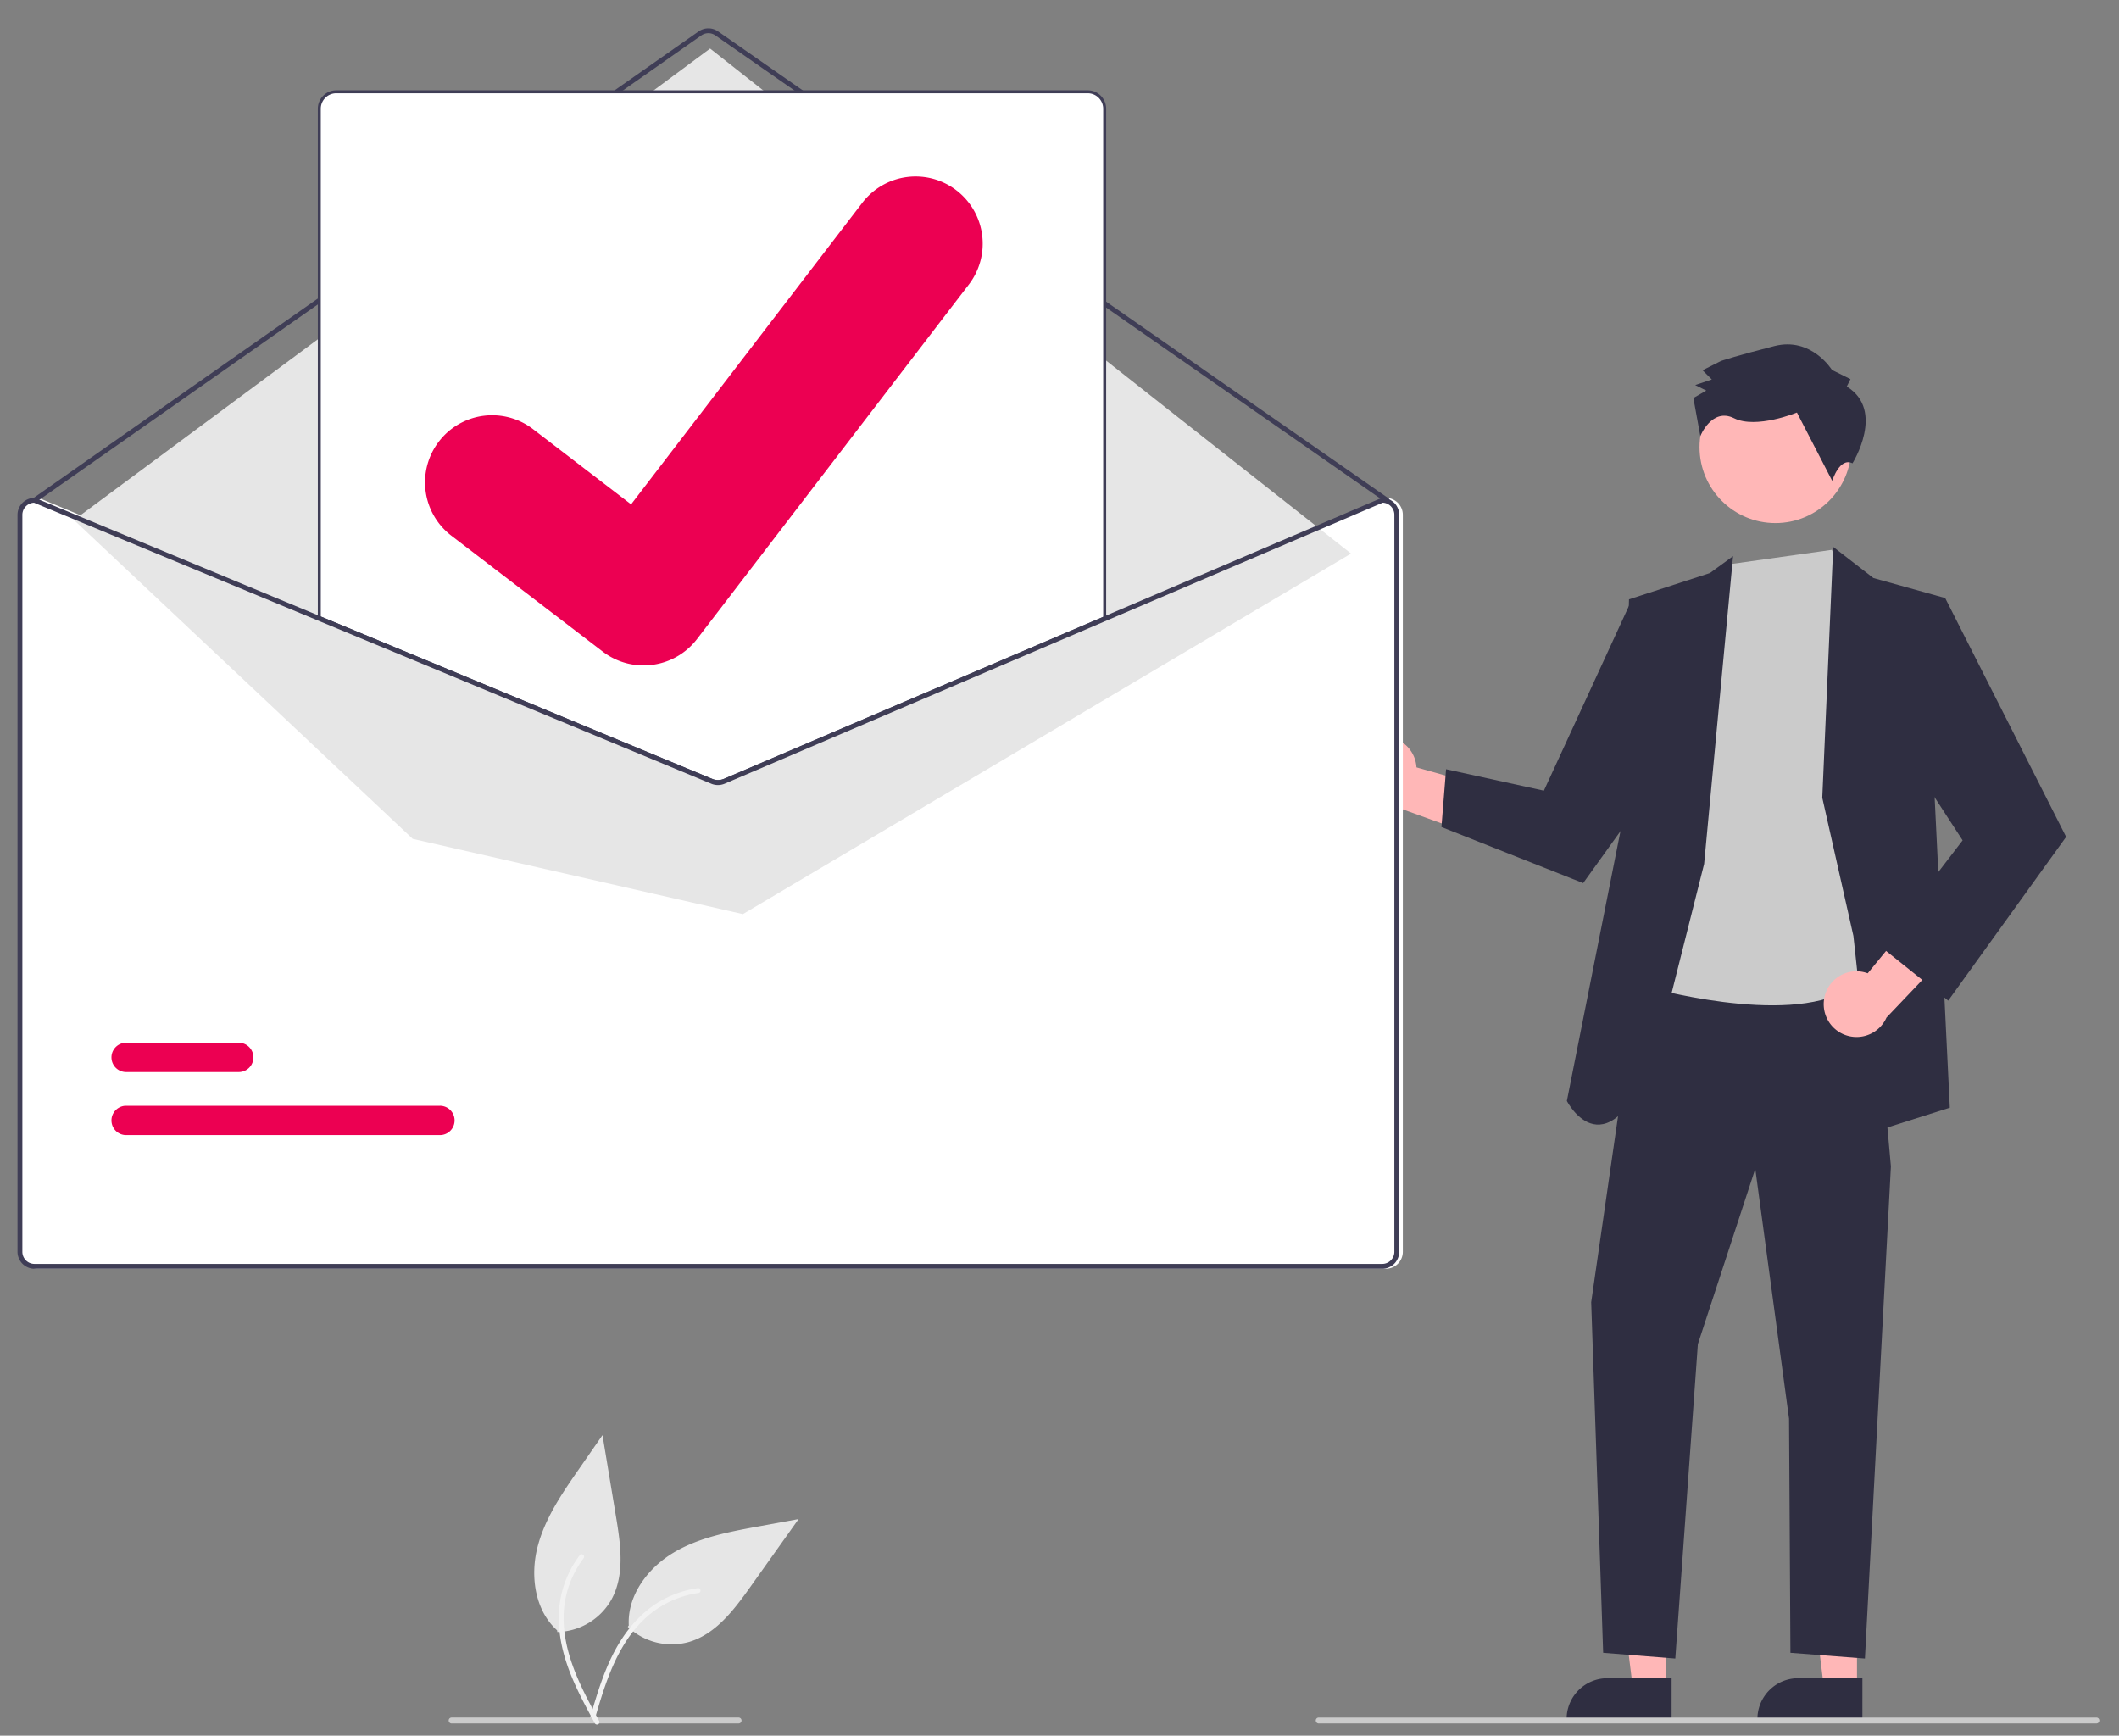 <?xml version="1.0" encoding="UTF-8" standalone="no"?>
<!-- Created with Inkscape (http://www.inkscape.org/) -->

<svg
   xmlns:dc="http://purl.org/dc/elements/1.1/"
   xmlns:cc="http://creativecommons.org/ns#"
   xmlns:rdf="http://www.w3.org/1999/02/22-rdf-syntax-ns#"
   xmlns:svg="http://www.w3.org/2000/svg"
   xmlns="http://www.w3.org/2000/svg"
   xmlns:sodipodi="http://sodipodi.sourceforge.net/DTD/sodipodi-0.dtd"
   xmlns:inkscape="http://www.inkscape.org/namespaces/inkscape"
   width="210mm"
   height="172mm"
   viewBox="0 0 210 172"
   version="1.1"
   id="svg8"
   inkscape:version="0.92.2 (5c3e80d, 2017-08-06)"
   sodipodi:docname="ses.svg">
  <rect x="0" y="0" width="210" height="172" fill="#808080" stroke="none"/>
  <defs
     id="defs2" />
  <sodipodi:namedview
     id="base"
     pagecolor="#ffffff"
     bordercolor="#666666"
     borderopacity="1.0"
     inkscape:pageopacity="0.0"
     inkscape:pageshadow="2"
     inkscape:zoom="0.40053369"
     inkscape:cx="60.880947"
     inkscape:cy="203.83004"
     inkscape:document-units="mm"
     inkscape:current-layer="layer1"
     showgrid="false"
     inkscape:window-width="1366"
     inkscape:window-height="745"
     inkscape:window-x="-8"
     inkscape:window-y="-8"
     inkscape:window-maximized="1" />
  <g
     inkscape:label="Camada 1"
     inkscape:groupmode="layer"
     id="layer1"
     transform="translate(0,-125)">
    <g
       id="g2074"
       inkscape:export-xdpi="68.199997"
       inkscape:export-ydpi="68.199997"
       transform="matrix(1.108,0,0,1.108,-14.875,-1097.208)">
      <path
         d="m 69.575,1248.572 a 5.708,5.708 0 0 0 5.426,1.37 c 2.425,-0.688 4.07,-2.876 5.531,-4.93 l 4.322,-6.075 -3.642,0.668 c -2.619,0.48 -5.303,0.984 -7.584,2.359 -2.281,1.374 -4.108,3.828 -3.963,6.486"
         data-name="Path 461"
         id="e77d6775-0d6e-4379-8bfc-a6b010ad5ee5"
         inkscape:connector-curvature="0"
         style="fill:#e6e6e6;stroke-width:0.265" />
      <path
         d="m 66.19,1256.755 c 0.639,-2.178 1.281,-4.385 2.409,-6.37 1.002,-1.763 2.37,-3.309 4.176,-4.271 a 9.325,9.325 0 0 1 3.07,-0.999 c 0.28,-0.039 0.326,0.396 0.047,0.436 a 8.865,8.865 0 0 0 -4.931,2.425 c -1.491,1.459 -2.47,3.341 -3.193,5.277 -0.438,1.171 -0.791,2.37 -1.143,3.569 a 0.226,0.226 0 0 1 -0.25,0.183 0.221,0.221 0 0 1 -0.183,-0.25 z"
         data-name="Path 462"
         id="a925376f-81ed-452b-bc21-27b5ed1cb659"
         inkscape:connector-curvature="0"
         style="fill:#f2f2f2;stroke-width:0.265" />
      <path
         id="path1069"
         d="m 136.519,1169.043 a 2.921,2.921 0 0 1 3.6,2.664 l 9.992,2.809 -4.077,3.531 -8.863,-3.209 a 2.937,2.937 0 0 1 -0.651,-5.796 z"
         inkscape:connector-curvature="0"
         style="fill:#ffb7b7;stroke-width:0.265" />
      <polygon
         transform="matrix(0.265,0,0,0.265,14.992,1105.612)"
         id="polygon1071"
         points="556.359,518.836 556.357,561.294 545.349,561.293 540.112,518.835 "
         style="fill:#ffb7b7" />
      <path
         id="path1073"
         d="m 162.938,1256.944 -9.391,-3e-4 v -0.119 a 3.655,3.655 0 0 1 3.655,-3.655 h 2.3e-4 l 5.736,2e-4 z"
         inkscape:connector-curvature="0"
         style="fill:#2f2e41;stroke-width:0.265" />
      <polygon
         transform="matrix(0.265,0,0,0.265,14.992,1105.612)"
         id="polygon1075"
         points="620.86,518.836 620.859,561.294 609.851,561.293 604.614,518.835 "
         style="fill:#ffb7b7" />
      <path
         id="path1077"
         d="m 180.004,1256.944 -9.391,-3e-4 v -0.119 a 3.655,3.655 0 0 1 3.655,-3.655 h 2.3e-4 l 5.736,3e-4 z"
         inkscape:connector-curvature="0"
         style="fill:#2f2e41;stroke-width:0.265" />
      <polygon
         transform="matrix(0.265,0,0,0.265,14.992,1105.612)"
         id="polygon1079"
         points="598.396,548.251 623.539,550.19 632.308,384.09 625.858,311.854 547.363,317.603 531.148,429.917 535.188,548.251 559.537,550.19 567.151,444.067 586.533,384.893 597.928,469.245 "
         style="fill:#2f2e41" />
      <circle
         id="circle1081"
         r="6.787"
         cy="1143.071"
         cx="172.224"
         style="fill:#ffb7b7;stroke-width:0.265" />
      <path
         id="path1083"
         d="m 168.04,1153.55 -7.493,37.747 c 0,0 12.615,3.621 18.141,0.278 5.526,-3.342 3.05,-13.661 3.05,-13.661 l -1.012,-17.557 -1.87,-4.44 -1.587,-3.665 z"
         inkscape:connector-curvature="0"
         style="fill:#cbcbcb;stroke-width:0.265" />
      <path
         id="path1085"
         d="m 165.847,1180.343 2.588,-27.526 -2.07,1.511 -7.237,2.35 -0.495,19.38 -5.063,25.485 c 0,0 3.619,7.061 8.103,-4.621 z"
         inkscape:connector-curvature="0"
         style="fill:#2f2e41;stroke-width:0.265" />
      <polygon
         transform="matrix(0.265,0,0,0.265,14.992,1105.612)"
         id="polygon1087"
         points="480.604,269.546 528.44,288.477 561.038,243.095 557.931,203.962 544.767,193.007 515.18,257.279 482.164,250.047 "
         style="fill:#2f2e41" />
      <polygon
         transform="matrix(0.265,0,0,0.265,14.992,1105.612)"
         id="polygon1089"
         points="619.655,306.32 609.144,259.677 612.831,175.005 626.399,185.512 650.63,192.266 647.077,259.677 652.19,364.277 626.786,372.323 "
         style="fill:#2f2e41" />
      <path
         id="path1091"
         d="m 176.593,1192.352 a 2.921,2.921 0 0 1 3.886,-2.226 l 6.587,-8.021 1.595,5.152 -6.5,6.827 a 2.937,2.937 0 0 1 -5.569,-1.733 z"
         inkscape:connector-curvature="0"
         style="fill:#ffb7b7;stroke-width:0.265" />
      <polygon
         transform="matrix(0.265,0,0,0.265,14.992,1105.612)"
         id="polygon1093"
         points="628.952,309.993 656.516,274.048 631.394,235.44 634.407,201.665 650.63,192.266 691.451,272.878 651.652,328.143 "
         style="fill:#2f2e41" />
      <path
         id="path1095"
         d="m 178.607,1137.646 0.329,-0.662 -1.656,-0.823 c 0,0 -1.826,-2.972 -5.131,-2.137 -3.305,0.835 -4.792,1.335 -4.792,1.335 l -1.651,0.831 0.829,0.825 -1.487,0.5 0.993,0.493 -1.156,0.664 0.622,3.406 c 0,0 1.033,-2.583 3.02,-1.596 1.987,0.987 5.621,-0.51 5.621,-0.51 l 3.157,6.11 c 0,0 0.651,-2.142 1.813,-1.571 2e-5,0 2.967,-4.725 -0.511,-6.865 z"
         inkscape:connector-curvature="0"
         style="fill:#2f2e41;stroke-width:0.265" />
      <path
         id="path1097"
         d="m 137.381,1147.603 h -0.043 l -24.89,10.628 -34.054,14.541 a 1.098,1.098 0 0 1 -0.841,0 L 42.418,1158.2 16.917,1147.62 l -0.039,-0.017 h -0.043 a 1.519,1.519 0 0 0 -1.518,1.518 v 65.91 a 1.519,1.519 0 0 0 1.518,1.518 h 120.546 a 1.519,1.519 0 0 0 1.518,-1.518 v -65.91 a 1.519,1.519 0 0 0 -1.518,-1.518 z"
         inkscape:connector-curvature="0"
         style="fill:#ffffff;stroke-width:0.265" />
      <path
         id="path1099"
         d="m 137.489,1148.036 a 0.216,0.216 0 0 1 -0.124,-0.039 L 77.405,1106.239 a 1.087,1.087 0 0 0 -1.242,0 l -59.529,41.756 a 0.217,0.217 0 0 1 -0.249,-0.355 l 59.529,-41.756 a 1.522,1.522 0 0 1 1.739,0 l 59.961,41.758 a 0.217,0.217 0 0 1 -0.124,0.395 z"
         inkscape:connector-curvature="0"
         style="fill:#3f3d56;stroke-width:0.265" />
      <polygon
         transform="matrix(0.265,0,0,0.265,14.992,1105.612)"
         id="polygon1101"
         points="19.063,165.938 233.765,6.817 450.097,177.26 244.827,298.946 133.384,273.544 "
         style="fill:#e6e6e6" />
      <path
         id="path1103"
         d="M 52.772,1204.595 H 24.708 a 1.311,1.311 0 1 1 -0.004,-2.622 h 28.068 a 1.311,1.311 0 1 1 0.004,2.622 z"
         inkscape:connector-curvature="0"
         style="fill:#ec0052;stroke-width:0.265" />
      <path
         id="path1105"
         d="m 34.777,1198.957 h -10.069 a 1.311,1.311 0 1 1 -0.004,-2.622 h 10.073 a 1.311,1.311 0 0 1 0.004,2.622 z"
         inkscape:connector-curvature="0"
         style="fill:#ec0052;stroke-width:0.265" />
      <path
         id="path1107"
         d="m 77.641,1172.966 a 1.64,1.64 0 0 1 -0.622,-0.122 L 41.985,1158.307 v -45.503 a 1.519,1.519 0 0 1 1.518,-1.518 h 67.211 a 1.519,1.519 0 0 1 1.518,1.518 v 45.535 l -0.066,0.028 -33.883,14.47 a 1.651,1.651 0 0 1 -0.641,0.129 z"
         inkscape:connector-curvature="0"
         style="fill:#ffffff;fill-opacity:1;stroke:#3f3d56;stroke-width:0.265;stroke-opacity:1" />
      <path
         id="path1109"
         d="m 137.056,1147.603 h -0.043 l -24.89,10.628 -34.054,14.541 a 1.098,1.098 0 0 1 -0.841,0 L 42.093,1158.2 16.592,1147.62 16.553,1147.603 H 16.51 a 1.519,1.519 0 0 0 -1.518,1.518 v 65.91 a 1.519,1.519 0 0 0 1.518,1.518 h 120.546 a 1.519,1.519 0 0 0 1.518,-1.518 v -65.91 a 1.519,1.519 0 0 0 -1.518,-1.518 z m 1.084,67.428 a 1.084,1.084 0 0 1 -1.084,1.084 H 16.51 a 1.084,1.084 0 0 1 -1.084,-1.084 v -65.91 a 1.086,1.086 0 0 1 1.043,-1.084 l 25.625,10.632 34.967,14.509 a 1.544,1.544 0 0 0 1.179,-0.01 l 33.883,-14.47 24.977,-10.665 a 1.088,1.088 0 0 1 1.041,1.084 z"
         inkscape:connector-curvature="0"
         style="fill:#3f3d56;stroke-width:0.265" />
      <path
         id="path1111"
         d="M 72.187,1128.296 H 48.338 a 1.734,1.734 0 0 1 0,-3.469 H 72.187 a 1.734,1.734 0 0 1 0,3.469 z"
         inkscape:connector-curvature="0"
         style="fill:#ffffff;stroke-width:0.265" />
      <path
         id="path1113"
         d="M 59.829,1120.925 H 48.338 a 1.734,1.734 0 0 1 0,-3.469 h 11.491 a 1.734,1.734 0 0 1 0,3.469 z"
         inkscape:connector-curvature="0"
         style="fill:#ffffff;stroke-width:0.265" />
      <path
         id="path1115"
         d="M 94.945,1145.641 H 58.521 a 1.734,1.734 0 0 1 0,-3.469 h 36.424 a 1.734,1.734 0 0 1 0,3.469 z"
         inkscape:connector-curvature="0"
         style="fill:#ffffff;stroke-width:0.265" />
      <path
         id="path1117"
         d="M 94.945,1153.663 H 58.521 a 1.734,1.734 0 1 1 0,-3.469 h 36.424 a 1.734,1.734 0 1 1 0,3.469 z"
         inkscape:connector-curvature="0"
         style="fill:#ffffff;stroke-width:0.265" />
      <path
         id="path1119"
         d="m 200.946,1257.218 h -69.585 a 0.265,0.265 0 0 1 0,-0.529 h 69.585 a 0.265,0.265 0 0 1 0,0.529 z"
         inkscape:connector-curvature="0"
         style="fill:#cbcbcb;stroke-width:0.265" />
      <path
         id="path1121"
         d="M 79.502,1257.218 H 53.837 a 0.265,0.265 0 1 1 0,-0.529 h 25.665 a 0.265,0.265 0 0 1 0,0.529 z"
         inkscape:connector-curvature="0"
         style="fill:#cbcbcb;stroke-width:0.265" />
      <path
         d="m 63.274,1249.038 a 5.708,5.708 0 0 0 4.814,-2.855 c 1.234,-2.198 0.858,-4.909 0.445,-7.396 l -1.219,-7.355 -2.111,3.042 c -1.519,2.187 -3.066,4.438 -3.714,7.02 -0.648,2.583 -0.214,5.611 1.764,7.394"
         data-name="Path 461"
         id="e8398aff-523f-434a-af20-c024070a1d12"
         inkscape:connector-curvature="0"
         style="fill:#e6e6e6;stroke-width:0.265" />
      <path
         d="m 66.644,1257.227 c -1.083,-1.995 -2.184,-4.013 -2.784,-6.215 -0.533,-1.956 -0.653,-4.018 -0.051,-5.973 a 9.325,9.325 0 0 1 1.473,-2.873 c 0.171,-0.226 0.51,0.051 0.341,0.276 a 8.865,8.865 0 0 0 -1.786,5.197 c -0.028,2.086 0.605,4.11 1.457,5.993 0.515,1.139 1.11,2.238 1.707,3.337 a 0.226,0.226 0 0 1 -0.048,0.306 0.221,0.221 0 0 1 -0.306,-0.048 z"
         data-name="Path 462"
         id="e2bc4c04-3c78-4f76-9d7c-3717db50fbca"
         inkscape:connector-curvature="0"
         style="fill:#f2f2f2;stroke-width:0.265" />
      <path
         id="path1179"
         d="m 70.981,1162.587 a 5.963,5.963 0 0 1 -3.588,-1.192 l -0.064,-0.048 -13.511,-10.345 a 6.003,6.003 0 1 1 7.302,-9.53 l 8.752,6.711 20.682,-26.972 a 6.003,6.003 0 0 1 8.416,-1.111 l -0.129,0.175 0.132,-0.172 a 6.01,6.01 0 0 1 1.111,8.416 l -24.327,31.725 a 6.005,6.005 0 0 1 -4.776,2.343 z"
         inkscape:connector-curvature="0"
         style="fill:#ec0052;stroke-width:0.217" />
    </g>
  </g>
</svg>
